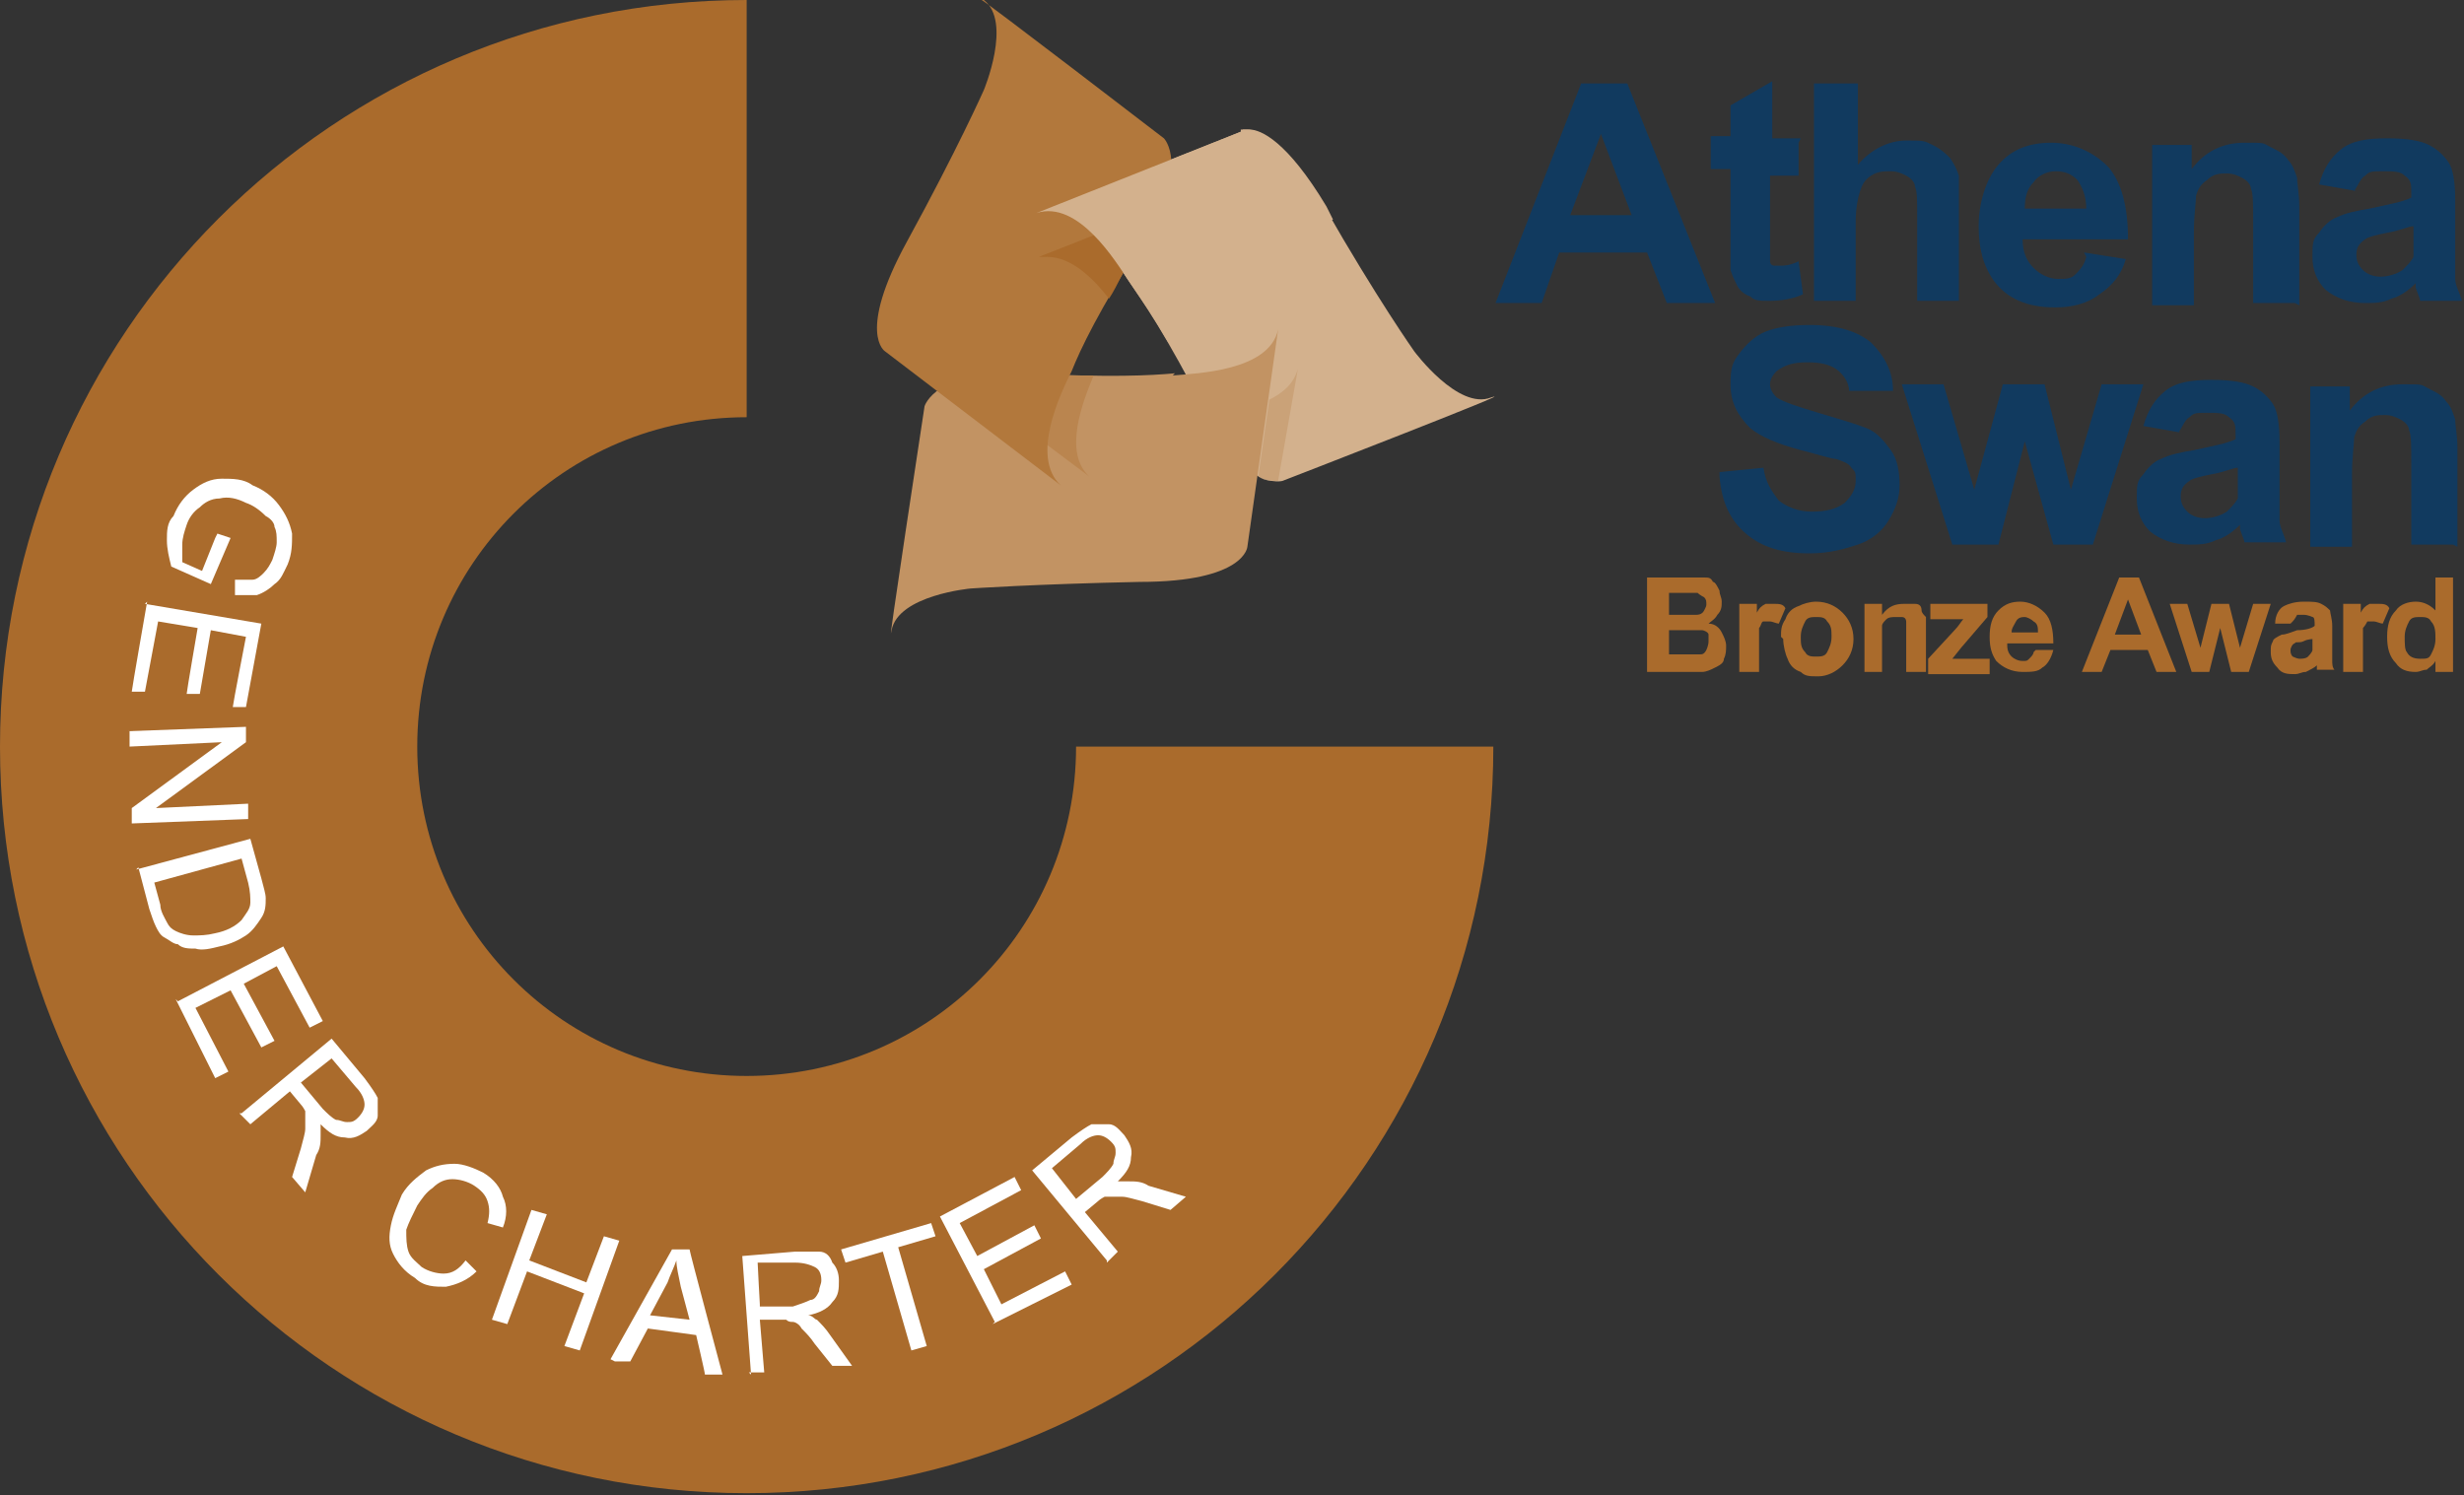 <?xml version="1.0" encoding="UTF-8"?>
<svg id="Layer_1" xmlns="http://www.w3.org/2000/svg" version="1.1" viewBox="0 0 112.2 68.1">
  <rect x="0" y="0" width="112.2" height="68.1" fill="#333333" stroke="none"/>
  <!-- Generator: Adobe Illustrator 29.6.1, SVG Export Plug-In . SVG Version: 2.1.1 Build 9)  -->
  <defs>
    <style>
      .st0 {
        fill: #c29363;
      }

      .st1 {
        fill: #113a5f;
      }

      .st2 {
        fill: #8b7967;
      }

      .st3 {
        fill: #d3b18d;
      }

      .st4 {
        fill: #caa278;
      }

      .st5 {
        fill: #fff;
      }

      .st6 {
        fill: #b2783c;
      }

      .st7 {
        fill: #cdc3b7;
      }

      .st8 {
        fill: #fcd2a0;
      }

      .st9 {
        fill: #aa6b2c;
      }

      .st10 {
        fill: #7b93b6;
      }

      .st11 {
        fill: #ba854f;
      }
    </style>
  </defs>
  <path class="st3" d="M56.5,6l-9.3,3.7c1.9-.6,3.6,2.2,4.2,3.1.6.9,1.7,2.4,3.5,6,1.8,3.6,3.5,3.1,3.5,3.1,0,0,11.1-4.3,9.5-3.8-1.5.6-3.5-2.1-3.5-2.1,0,0-1.7-2.4-4.1-6.6-1.8-3-3-3.5-3.5-3.5s-.3,0-.3,0"/>
  <path class="st8" d="M58.2,21.9s0,0,0,0c0,0,0,0,0,0M58.1,21.9h0,0M58.1,21.9h0,0M57.3,21.7c.4.2.7.2.8.2-.2,0-.5,0-.8-.2h0"/>
  <path class="st4" d="M57.8,18.2l-.5,3.5c.4.2.7.2.9.2h0s.9-5.1.9-5.1c-.2.7-.7,1.1-1.3,1.4"/>
  <path class="st0" d="M53.5,17c-1.1.1-2.9.2-6.9,0-4-.2-4.5,1.5-4.5,1.5,0,0-1.8,11.8-1.5,10.2.3-1.6,3.6-1.9,3.6-1.9,0,0,2.9-.2,7.7-.3,4.8,0,4.9-1.6,4.9-1.6l1.4-9.9c-.4,1.9-3.7,2-4.8,2.1"/>
  <path class="st10" d="M48.7,17.1c.4,0,.8,0,1.2,0h0c-.4,0-.7,0-1.2,0h0"/>
  <path class="st11" d="M47.6,20.2l2,1.5c-1.2-1.1-.3-3.4.2-4.6-.4,0-.7,0-1.2,0-.3.7-.9,2-1,3.1"/>
  <path class="st6" d="M44.8,0c1.3,1,0,4.1,0,4.1,0,0-1.2,2.7-3.5,6.9-2.3,4.2-1,5-1,5l8,6.1c-1.4-1.3,0-4.2.5-5.2.4-1,1.2-2.7,3.3-6,2.1-3.4.9-4.6.9-4.6C53,6.3,44.8,0,44.7,0c0,0,0,0,.1,0"/>
  <path class="st7" d="M50.5,13.5h0c.2-.3.4-.7.6-1.1-.2.4-.4.7-.6,1.1"/>
  <path class="st2" d="M51.2,12.4c0-.1.2-.3.3-.4,0,.1-.2.3-.3.4M52.1,10.9c0-.1.1-.2.2-.3,0,.1-.1.2-.2.3"/>
  <path class="st9" d="M47.2,11.7c.2,0,.3,0,.5,0,1.1,0,2.1,1,2.8,1.9.2-.3.4-.7.6-1.1,0-.1.2-.3.3-.4.2-.3.4-.7.7-1.1,0-.1.1-.2.2-.3.3-.4.4-.8.6-1.2l-5.6,2.2"/>
  <path class="st3" d="M56.5,6l-9.3,3.7c1.9-.6,3.6,2.2,4.2,3.1.4.6,1,1.4,1.8,2.8,1.8-2.6,4.3-4.7,7.5-5.6-.1-.2-.2-.4-.3-.6-1.8-3-3-3.5-3.5-3.5s-.3,0-.3,0"/>
  <path class="st9" d="M34,49c-8.3,0-15-6.7-15-15s6.7-15,15-15V0C15.2,0,0,15.2,0,34s15.2,34,34,34,34-15.2,34-34h-19c0,8.3-6.7,15-15,15Z"/>
  <g>
    <path class="st9" d="M75.1,26.3h1.7c.3,0,.6,0,.8,0,.2,0,.3,0,.4.2.1,0,.2.2.3.4,0,.2.1.3.1.5s0,.4-.2.6c-.1.2-.3.3-.4.4.3,0,.5.2.6.4.1.2.2.4.2.6s0,.4-.1.6c0,.2-.2.3-.4.4-.2.1-.4.2-.6.2-.1,0-.5,0-1,0h-1.5v-4.3ZM76,27v1h.6c.3,0,.5,0,.6,0,.1,0,.3,0,.4-.2s.1-.2.1-.3,0-.2-.1-.3c0,0-.2-.1-.3-.2,0,0-.3,0-.7,0h-.5ZM76,28.7v1.1h.8c.3,0,.5,0,.6,0,.1,0,.2,0,.3-.2,0,0,.1-.2.1-.4s0-.2,0-.3-.2-.2-.3-.2c-.1,0-.4,0-.8,0h-.7Z"/>
    <path class="st9" d="M80,30.6h-.8v-3.1h.8v.4c.1-.2.2-.3.4-.4.1,0,.2,0,.4,0s.4,0,.5.2l-.3.7c-.1,0-.3-.1-.4-.1s-.2,0-.3,0-.1.2-.2.3c0,.2,0,.5,0,1v1Z"/>
    <path class="st9" d="M81.1,29c0-.3,0-.5.2-.8.1-.3.3-.5.6-.6.2-.1.5-.2.8-.2.5,0,.9.2,1.2.5s.5.7.5,1.2-.2.9-.5,1.2c-.3.3-.7.5-1.1.5s-.6,0-.8-.2c-.3-.1-.5-.3-.6-.6-.1-.2-.2-.6-.2-.9ZM82,29c0,.3,0,.5.2.7.1.2.3.2.5.2s.4,0,.5-.2c.1-.2.2-.4.2-.7s0-.5-.2-.7c-.1-.2-.3-.2-.5-.2s-.4,0-.5.2-.2.4-.2.7Z"/>
    <path class="st9" d="M87.6,30.6h-.8v-1.6c0-.3,0-.6,0-.7,0,0,0-.2-.2-.2,0,0-.2,0-.3,0s-.3,0-.4.1-.2.2-.2.3,0,.4,0,.7v1.4h-.8v-3.1h.8v.5c.3-.4.6-.5,1-.5s.3,0,.5,0c.2,0,.3.1.3.3,0,.1.1.2.2.3,0,.1,0,.3,0,.6v1.9Z"/>
    <path class="st9" d="M87.8,30.6v-.6l1.2-1.3c.2-.2.3-.4.4-.5,0,0-.2,0-.4,0h-1.1s0-.7,0-.7h2.6v.6l-1.2,1.4-.4.5c.2,0,.4,0,.4,0h1.3v.7h-2.8Z"/>
    <path class="st9" d="M92.7,29.6h.8c-.1.4-.3.7-.5.8-.2.2-.5.2-.9.2-.5,0-.9-.2-1.2-.5-.2-.3-.3-.6-.3-1.1s.1-.9.4-1.2c.3-.3.6-.4,1-.4s.8.2,1.1.5.4.8.4,1.4h-2.1c0,.2,0,.4.2.6.1.1.3.2.5.2s.2,0,.3-.1.2-.2.2-.3ZM92.8,28.8c0-.2,0-.4-.2-.5-.1-.1-.3-.2-.4-.2s-.3,0-.4.2-.2.3-.2.5h1.2Z"/>
    <path class="st9" d="M99.1,30.6h-.9l-.4-1h-1.7l-.4,1h-.9l1.7-4.3h.9l1.7,4.3ZM97.5,28.9l-.6-1.6-.6,1.6h1.2Z"/>
    <path class="st9" d="M99.8,30.6l-1-3.1h.8l.6,2,.5-2h.8l.5,2,.6-2h.8l-1,3.1h-.8l-.5-2-.5,2h-.8Z"/>
    <path class="st9" d="M104.3,28.4h-.7c0-.4.2-.7.4-.8.2-.1.5-.2.9-.2s.6,0,.8.1.3.2.4.3c0,.1.1.4.1.7v1c0,.3,0,.5,0,.6,0,.1,0,.3.1.4h-.8c0,0,0-.1,0-.2,0,0,0,0,0,0-.1.1-.3.2-.5.3-.2,0-.3.1-.5.1-.3,0-.6,0-.8-.3-.2-.2-.3-.4-.3-.7s0-.3.1-.5c0-.1.2-.2.4-.3.2,0,.4-.1.7-.2.4,0,.7-.1.8-.2h0c0-.2,0-.4-.1-.4,0,0-.2-.1-.4-.1s-.3,0-.3,0c0,0-.1.2-.2.3ZM105.4,29.1c-.1,0-.3,0-.5.1s-.4,0-.4.1c-.1,0-.2.2-.2.3s0,.2.1.3c0,0,.2.1.3.1s.3,0,.4-.1c0,0,.2-.2.2-.3,0,0,0-.2,0-.4v-.2Z"/>
    <path class="st9" d="M107.5,30.6h-.8v-3.1h.8v.4c.1-.2.2-.3.4-.4.1,0,.2,0,.4,0s.4,0,.5.2l-.3.7c-.1,0-.3-.1-.4-.1s-.2,0-.3,0c0,0-.1.2-.2.3,0,.2,0,.5,0,1v1Z"/>
    <path class="st9" d="M111.7,30.6h-.8v-.5c-.1.2-.3.3-.4.4-.2,0-.3.1-.5.1-.4,0-.7-.1-.9-.4-.3-.3-.4-.7-.4-1.2s.1-.9.4-1.2c.2-.3.6-.4.9-.4s.6.1.9.4v-1.5h.8v4.3ZM109.5,29c0,.3,0,.6.1.7.1.2.3.3.6.3s.4,0,.5-.2c.1-.2.2-.4.2-.7s0-.6-.2-.8c-.1-.2-.3-.2-.5-.2s-.4,0-.5.2c-.1.2-.2.4-.2.7Z"/>
  </g>
  <g>
    <path class="st5" d="M9.9,24.3l.6.2-.9,2.1-1.8-.8c-.1-.4-.2-.8-.2-1.2,0-.4,0-.8.3-1.1.2-.5.5-.9.9-1.2.4-.3.8-.5,1.3-.5.5,0,1,0,1.4.3.5.2.9.5,1.2.9.3.4.5.8.6,1.3,0,.5,0,.9-.2,1.4-.2.4-.3.7-.6.9-.2.2-.5.4-.8.5-.3,0-.6,0-1,0v-.7c.4,0,.6,0,.8,0,.2,0,.4-.2.5-.3.2-.2.3-.4.4-.6.1-.3.2-.6.2-.8,0-.3,0-.5-.1-.7,0-.2-.2-.4-.4-.5-.3-.3-.6-.5-.9-.6-.4-.2-.8-.3-1.2-.2-.4,0-.7.2-.9.4-.3.2-.5.5-.6.8-.1.3-.2.6-.2.9,0,.3,0,.6,0,.8l.9.4.6-1.5Z"/>
    <path class="st5" d="M6.6,27.5l5.3.9-.7,3.8h-.6c0-.1.6-3.2.6-3.2l-1.6-.3-.5,2.9h-.6c0-.1.5-3,.5-3l-1.8-.3-.6,3.2h-.6c0-.1.7-4.1.7-4.1Z"/>
    <path class="st5" d="M5.8,33.3l5.4-.2v.7s-4.1,3-4.1,3l4.2-.2v.7s-5.3.2-5.3.2v-.7s4.1-3,4.1-3l-4.2.2v-.7Z"/>
    <path class="st5" d="M6.2,39.6l5.2-1.4.5,1.8c.1.4.2.7.2.9,0,.3,0,.6-.2.9-.2.3-.4.6-.7.8-.3.2-.7.4-1.2.5-.4.1-.8.2-1.1.1-.3,0-.6,0-.8-.2-.2,0-.4-.2-.6-.3-.2-.1-.3-.3-.4-.5-.1-.2-.2-.5-.3-.8l-.5-1.9ZM7,40.1l.3,1.1c0,.3.2.6.3.8.1.2.2.3.4.4.2.1.5.2.8.2.3,0,.6,0,1-.1.5-.1.9-.3,1.2-.6.2-.3.4-.5.4-.8,0-.2,0-.5-.1-.9l-.3-1.1-4,1.1Z"/>
    <path class="st5" d="M8.1,45.6l4.8-2.5,1.8,3.4-.6.3-1.5-2.8-1.5.8,1.4,2.6-.6.3-1.4-2.6-1.6.8,1.5,2.9-.6.3-1.8-3.6Z"/>
    <path class="st5" d="M11,50.7l4.1-3.4,1.5,1.8c.3.4.5.7.6.9,0,.3,0,.5,0,.8,0,.3-.3.5-.5.7-.3.2-.6.4-1,.3-.4,0-.7-.2-1.1-.6,0,.2,0,.4,0,.5,0,.3,0,.6-.2.9l-.5,1.7-.6-.7.4-1.3c.1-.4.2-.7.2-.9,0-.2,0-.4,0-.5,0-.1,0-.2,0-.3,0,0-.1-.2-.2-.3l-.5-.6-1.8,1.5-.5-.5ZM13.7,49.3l1,1.2c.2.2.4.4.6.5.2,0,.3.1.5.1.2,0,.3,0,.5-.2.2-.2.3-.4.3-.6,0-.2-.1-.5-.4-.8l-1.1-1.3-1.4,1.1Z"/>
    <path class="st5" d="M21.2,57.4l.5.5c-.4.4-.9.6-1.4.7-.5,0-1,0-1.4-.4-.5-.3-.8-.7-1-1.1-.2-.4-.2-.8-.1-1.3s.3-.9.5-1.4c.3-.5.7-.8,1.1-1.1.4-.2.8-.3,1.3-.3.4,0,.9.2,1.3.4.5.3.8.7.9,1.1.2.4.2.9,0,1.4l-.7-.2c.1-.4.1-.7,0-1-.1-.3-.3-.5-.6-.7-.3-.2-.7-.3-1-.3-.3,0-.6.1-.9.4-.3.2-.5.5-.7.8-.2.4-.4.8-.5,1.1,0,.4,0,.7.1,1,.1.3.4.5.6.7.3.2.7.3,1,.3.4,0,.7-.2,1-.6Z"/>
    <path class="st5" d="M22.4,60.1l1.8-5,.7.2-.8,2.1,2.6,1,.8-2.1.7.2-1.8,5-.7-.2.9-2.4-2.6-1-.9,2.4-.7-.2Z"/>
    <path class="st5" d="M27.8,61.9l2.8-5h.8c0,.1,1.5,5.7,1.5,5.7h-.8c0-.1-.4-1.8-.4-1.8l-2.2-.3-.8,1.5h-.7ZM29.6,59.9l1.8.2-.4-1.5c-.1-.5-.2-.9-.2-1.2-.1.3-.3.7-.4,1l-.8,1.5Z"/>
    <path class="st5" d="M34.2,62.6l-.4-5.4,2.4-.2c.5,0,.8,0,1.1,0,.3,0,.5.2.6.5.2.2.3.5.3.8,0,.4,0,.7-.3,1-.2.3-.6.5-1.1.6.2,0,.3.2.4.2.2.2.4.4.6.7l1,1.4h-.9c0,0-.8-1-.8-1-.2-.3-.4-.5-.6-.7-.1-.2-.3-.3-.4-.3-.1,0-.2,0-.3-.1,0,0-.2,0-.4,0h-.8c0,0,.2,2.4.2,2.4h-.7ZM34.6,59.5h1.5c.3-.1.6-.2.8-.3.2,0,.3-.2.4-.4,0-.2.1-.3.1-.5,0-.3-.1-.5-.3-.6-.2-.1-.5-.2-.9-.2h-1.7c0,.1.1,1.9.1,1.9Z"/>
    <path class="st5" d="M41.5,61.5l-1.3-4.5-1.7.5-.2-.6,4.1-1.2.2.6-1.7.5,1.3,4.5-.7.2Z"/>
    <path class="st5" d="M45.3,60.2l-2.5-4.8,3.4-1.8.3.6-2.8,1.5.8,1.5,2.6-1.4.3.6-2.6,1.4.8,1.6,2.9-1.5.3.6-3.6,1.8Z"/>
    <path class="st5" d="M50.4,57.4l-3.4-4.1,1.8-1.5c.4-.3.7-.5.9-.6.3,0,.5,0,.8,0,.3,0,.5.3.7.5.2.3.4.6.3,1,0,.4-.2.7-.6,1.1.2,0,.4,0,.5,0,.3,0,.6,0,.9.2l1.7.5-.7.6-1.3-.4c-.4-.1-.7-.2-.9-.2-.2,0-.4,0-.5,0-.1,0-.2,0-.3,0,0,0-.2.1-.3.2l-.6.5,1.5,1.8-.5.5ZM49,54.6l1.2-1c.2-.2.4-.4.5-.6,0-.2.1-.3.1-.5s0-.3-.2-.5c-.2-.2-.4-.3-.6-.3s-.5.1-.8.4l-1.3,1.1,1.1,1.4Z"/>
  </g>
  <g>
    <path class="st1" d="M78.1,13.8h-2.2l-.9-2.3h-4l-.8,2.3h-2.1l3.9-10h2.1l4,10ZM74.3,9.8l-1.4-3.7-1.4,3.7h2.7Z"/>
    <path class="st1" d="M81.9,6.5v1.5h-1.3v2.9c0,.6,0,.9,0,1,0,0,0,.2.2.2,0,0,.2,0,.3,0s.4,0,.8-.2l.2,1.5c-.4.2-1,.3-1.5.3s-.7,0-.9-.2c-.3-.1-.5-.3-.6-.5-.1-.2-.2-.4-.3-.7,0-.2,0-.7,0-1.4v-3.2h-.9v-1.5h.9v-1.4l1.9-1.1v2.6h1.3Z"/>
    <path class="st1" d="M84.6,3.8v3.7c.6-.7,1.4-1.1,2.2-1.1s.8,0,1.2.2c.4.2.6.4.8.6.2.3.3.5.4.8,0,.3,0,.8,0,1.4v4.3h-1.9v-3.8c0-.8,0-1.2-.1-1.4,0-.2-.2-.4-.4-.5-.2-.1-.4-.2-.7-.2s-.6,0-.9.2-.4.4-.5.7c-.1.3-.2.8-.2,1.4v3.6h-1.9V3.8h1.9Z"/>
    <path class="st1" d="M94.9,11.5l1.9.3c-.2.7-.6,1.2-1.2,1.6-.5.4-1.2.6-2,.6-1.3,0-2.2-.4-2.8-1.2-.5-.7-.7-1.5-.7-2.5s.3-2.1.9-2.8c.6-.7,1.4-1,2.4-1s1.9.4,2.6,1.1c.6.7.9,1.8.9,3.3h-4.8c0,.6.2,1,.5,1.3.3.3.7.5,1.1.5s.6,0,.8-.2c.2-.2.4-.4.5-.8ZM95,9.5c0-.6-.2-1-.4-1.3-.3-.3-.6-.4-1-.4s-.8.2-1,.5c-.3.3-.4.7-.4,1.2h2.9Z"/>
    <path class="st1" d="M104.5,13.8h-1.9v-3.7c0-.8,0-1.3-.1-1.5,0-.2-.2-.4-.4-.5-.2-.1-.4-.2-.7-.2s-.6,0-.9.3c-.3.2-.4.4-.5.7,0,.3-.1.9-.1,1.7v3.3h-1.9v-7.3h1.8v1.1c.6-.8,1.4-1.2,2.4-1.2s.8,0,1.2.2c.4.2.6.3.8.6.2.2.3.5.4.8,0,.3.1.7.1,1.3v4.5Z"/>
    <path class="st1" d="M107.3,8.7l-1.7-.3c.2-.7.5-1.2,1-1.6s1.2-.5,2.1-.5,1.5.1,1.9.3c.4.2.7.5.9.8.2.3.3.9.3,1.7v2.2c0,.6,0,1.1,0,1.4,0,.3.2.6.3,1h-1.9c0-.1-.1-.3-.2-.6,0-.1,0-.2,0-.2-.3.3-.7.6-1.1.7-.4.2-.8.2-1.2.2-.7,0-1.3-.2-1.8-.6-.4-.4-.6-.9-.6-1.5s0-.8.3-1.1c.2-.3.5-.6.8-.7.4-.2.9-.3,1.5-.4.9-.2,1.5-.3,1.9-.5v-.2c0-.4,0-.6-.3-.8-.2-.2-.5-.2-1-.2s-.6,0-.8.2c-.2.1-.3.4-.5.7ZM109.9,10.3c-.2,0-.6.2-1.2.3-.5.1-.9.2-1,.3-.3.2-.4.4-.4.7s.1.5.3.7.5.3.8.3.7-.1,1-.3c.2-.2.4-.4.5-.6,0-.2,0-.5,0-.9v-.4Z"/>
    <path class="st1" d="M78.3,21.5l2-.2c.1.7.4,1.1.7,1.5.4.3.9.5,1.5.5s1.1-.1,1.5-.4c.3-.3.5-.6.5-1s0-.4-.2-.6c-.1-.2-.4-.3-.7-.4-.2,0-.8-.2-1.6-.4-1.1-.3-1.8-.6-2.3-1-.6-.6-.9-1.2-.9-2s.1-1,.4-1.4c.3-.4.7-.8,1.2-1,.5-.2,1.2-.3,2-.3,1.3,0,2.2.3,2.8.8.6.6,1,1.3,1,2.2h-2c0-.4-.3-.8-.6-1-.3-.2-.7-.3-1.3-.3s-1,.1-1.4.4c-.2.2-.3.4-.3.6s.1.4.3.6c.3.2.9.4,1.9.7s1.7.5,2.2.7c.5.2.8.6,1.1,1,.3.4.4,1,.4,1.6s-.2,1.1-.5,1.6c-.3.5-.8.9-1.4,1.1-.6.2-1.3.4-2.2.4-1.3,0-2.2-.3-2.9-.9-.7-.6-1.1-1.4-1.2-2.6Z"/>
    <path class="st1" d="M88.9,24.8l-2.3-7.3h1.9l1.4,4.8,1.3-4.8h1.9l1.2,4.8,1.4-4.8h1.9l-2.3,7.3h-1.8l-1.3-4.7-1.2,4.7h-1.9Z"/>
    <path class="st1" d="M99.3,19.7l-1.7-.3c.2-.7.5-1.2,1-1.6s1.2-.5,2.1-.5,1.5.1,1.9.3c.4.2.7.5.9.8.2.3.3.9.3,1.7v2.2c0,.6,0,1.1,0,1.4,0,.3.2.6.3,1h-1.9c0-.1-.1-.3-.2-.6,0-.1,0-.2,0-.2-.3.3-.7.6-1.1.7-.4.2-.8.2-1.2.2-.7,0-1.3-.2-1.8-.6-.4-.4-.6-.9-.6-1.5s0-.8.3-1.1c.2-.3.5-.6.8-.7.4-.2.9-.3,1.5-.4.9-.2,1.5-.3,1.9-.5v-.2c0-.4,0-.6-.3-.8-.2-.2-.5-.2-1-.2s-.6,0-.8.2c-.2.1-.3.4-.5.7ZM101.9,21.3c-.2,0-.6.2-1.2.3-.5.1-.9.2-1,.3-.3.2-.4.4-.4.7s.1.5.3.7.5.3.8.3.7-.1,1-.3c.2-.2.4-.4.5-.6,0-.2,0-.5,0-.9v-.4Z"/>
    <path class="st1" d="M111.7,24.8h-1.9v-3.7c0-.8,0-1.3-.1-1.5,0-.2-.2-.4-.4-.5-.2-.1-.4-.2-.7-.2s-.6,0-.9.3c-.3.2-.4.4-.5.7,0,.3-.1.9-.1,1.7v3.3h-1.9v-7.3h1.8v1.1c.6-.8,1.4-1.2,2.4-1.2s.8,0,1.2.2c.4.2.6.3.8.6.2.2.3.5.4.8,0,.3.1.7.1,1.3v4.5Z"/>
  </g>
</svg>